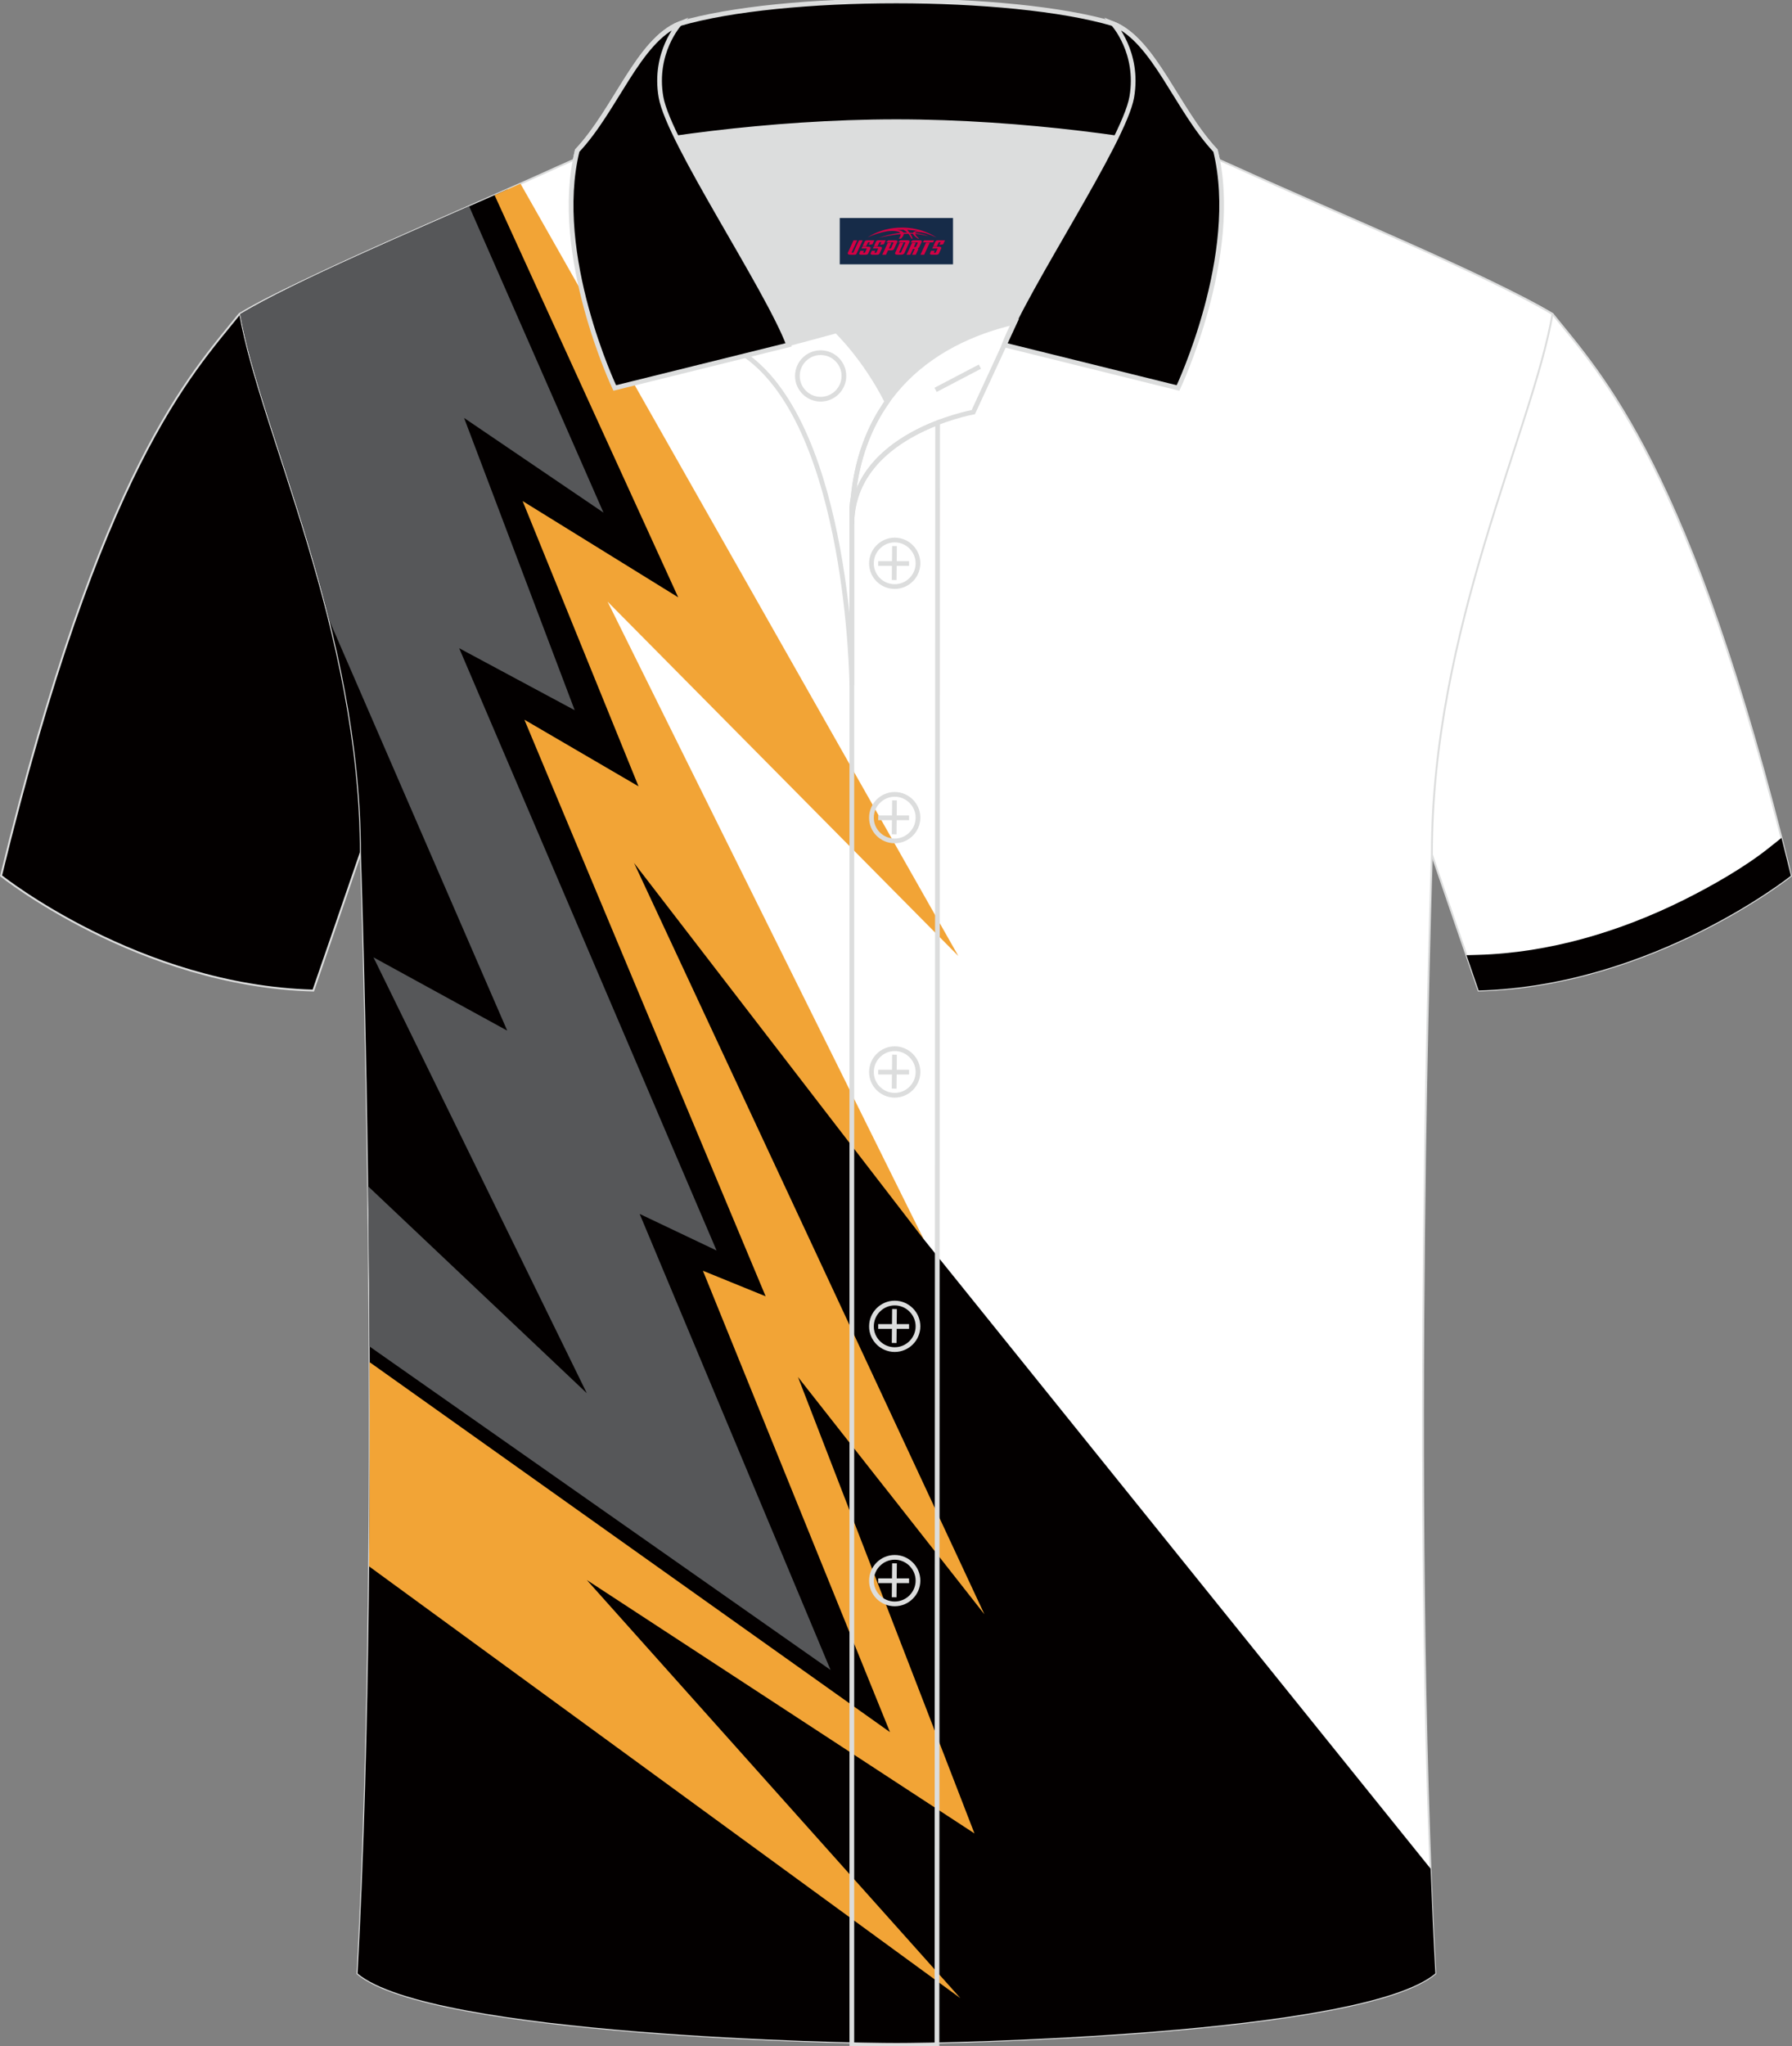 <?xml version="1.0" encoding="utf-8"?>
<!-- Generator: Adobe Illustrator 24.0.1, SVG Export Plug-In . SVG Version: 6.00 Build 0)  -->
<svg xmlns="http://www.w3.org/2000/svg" xmlns:xlink="http://www.w3.org/1999/xlink" version="1.1" id="图层_1" x="0px" y="0px" width="379.8px" height="433.5px" viewBox="0 0 379.8 433.5" enable-background="new 0 0 379.8 433.5" xml:space="preserve">
<rect x="0" y="0" width="379.8" height="433.5" fill="#808080" stroke="none"/>
<path fill-rule="evenodd" clip-rule="evenodd" fill="#FFFFFF" stroke="#DCDDDD" stroke-width="0.4" stroke-miterlimit="22.908" d="  M329.07,66.53c10.24,12.76,29.35,32.31,50.5,119c0,0-29.18,23.29-66.18,24.31c0,0-7.16-20.74-9.89-28.73  c-22.36-64.96,1.93-119.35-95.6-155.58c1.44-0.27,3.11-0.27,4.93-0.1l-0.09-0.01c13.98-0.87,17.87-1.24,23.92,0.66  c9.64,3.37,15.61,5.79,25.07,10.08C283.65,46.13,315.4,58.32,329.07,66.53z"/>
<path fill-rule="evenodd" clip-rule="evenodd" fill="#030000" d="M310.81,202.35l2.42-0.07c15.17-0.42,30.17-4.93,43.69-11.66  c5.84-2.91,12.8-6.87,17.94-10.96l2.71-2.16c0.66,2.61,1.33,5.28,2,8.02c0,0-29.18,23.29-66.18,24.31L310.81,202.35z"/>
<path fill-rule="evenodd" clip-rule="evenodd" fill="#030000" stroke="#DCDDDD" stroke-width="0.4" stroke-miterlimit="22.908" d="  M50.73,66.53c-10.25,12.76-29.35,32.31-50.51,119c0,0,29.18,23.29,66.18,24.31c0,0,7.16-20.74,9.89-28.73  c22.36-64.96-1.93-119.35,95.6-155.58c-1.44-0.27-3.11-0.27-4.93-0.1l0.09-0.01c-13.98-0.87-17.87-1.24-23.92,0.66  c-9.64,3.37-15.61,5.79-25.07,10.08C96.15,46.13,64.4,58.32,50.73,66.53z"/>
<path fill-rule="evenodd" clip-rule="evenodd" fill="#FFFFFF" stroke="#DCDDDD" stroke-width="0.4" stroke-miterlimit="22.908" d="  M189.99,432.82c-9.71,0.03-98.63-1.66-114.21-14.73c5.38-100.79,0.7-237.19,0.7-237.19c0-47.52-21.29-89.75-25.56-114.36  c13.66-8.21,45.38-21.21,67.29-31.18c30.11-13.63,34.24-7.73,71.36-7.73s42.08-5.91,72.18,7.73c21.92,9.97,53.63,22.95,67.29,31.17  c-4.28,24.62-25.56,66.84-25.56,114.36c0,0-4.68,136.41,0.7,237.19C288.62,431.17,199.71,432.85,189.99,432.82z"/>
<g>
	<path fill-rule="evenodd" clip-rule="evenodd" fill="#030000" d="M195.77,262.51l-50.93-86.8l-22.35-56.73l29.38,17.58   l-18.95-46.09l-25.37-50.33c-20.56,9.07-45.06,19.46-56.62,26.4c4.28,24.61,25.56,66.84,25.56,114.36c0,0,4.68,136.4-0.7,237.18   c15.58,13.07,104.51,14.76,114.21,14.73c9.71,0.03,98.62-1.66,114.21-14.74c-0.39-7.24-0.72-14.67-1.01-22.21L195.77,262.51z"/>
	<path fill-rule="evenodd" clip-rule="evenodd" fill="#565759" d="M99.43,43.7l28.47,64.89L98.36,88.54l23.44,61.91l-24.48-13.13   l54.55,127.59l-16.3-7.75l40.46,96.61l-97.71-68.53c-0.06-11.92-0.16-23.32-0.3-33.93l46.35,43.83l-45.21-92.33l28.34,15.52   l-37.7-86.9c-6.63-26.61-16.16-49.27-18.88-64.87C60.99,60.48,80.89,51.82,99.43,43.7z"/>
	<path fill-rule="evenodd" clip-rule="evenodd" fill="#F2A436" d="M110.31,38.91l92.81,163.62l-74.35-75.08l67,135.07l-61.39-79.71   l74.26,159.17l-39.52-50.28l37.41,96.7l-82.15-53.68l79.16,88.57L78.22,331.82c0.14-14.78,0.16-29.35,0.11-43.26l110.3,78.38   l-39.65-97.74l13.29,5.41l-51.13-122.15l24.19,14.12l-24.56-60.43l32.97,20.39l-38.92-85.2C106.68,40.52,108.52,39.71,110.31,38.91   z"/>
</g>
<path fill-rule="evenodd" clip-rule="evenodd" fill="#DCDDDD" d="M188,85.11c6.44-9.11,16.35-14.37,26.94-16.84  c5.24-10.64,16.09-27.82,21.62-39.14c-26.77-6.52-66.37-6.52-93.14,0c6.43,13.14,20,34.17,23.66,43.71l10.22-2.75  C177.28,70.09,183.28,75.76,188,85.11z"/>
<path fill="none" stroke="#DCDDDD" stroke-miterlimit="9.999" d="M158.02,75.28l19.26-5.19c0,0,6,5.67,10.72,15.03  c-3.78,5.35-6.37,12.04-7.18,20.26c-0.14,0.74-0.24,1.47-0.28,2.18v3.57v33.98C180.54,145.09,180.01,90.85,158.02,75.28z"/>
<path fill="none" stroke="#DCDDDD" stroke-miterlimit="9.999" d="M180.54,107.56v3.57c0-1.99,0.1-3.91,0.28-5.75  C180.67,106.12,180.58,106.85,180.54,107.56L180.54,107.56z M180.54,111.13v322.17h18.04l0.14-343.74  C191.12,92.48,180.54,98.79,180.54,111.13z"/>
<path fill-rule="evenodd" clip-rule="evenodd" fill="#030000" stroke="#DCDDDD" stroke-miterlimit="9.999" d="M122.07,33.11  c13.39-3.26,40.91-7.33,67.9-7.33s54.51,4.07,67.9,7.33l-0.28-1.2c-8.22-8.78-12.93-23.33-21.69-26.89  c-10.93-3.22-28.43-4.82-45.93-4.82c-17.51,0-35.01,1.61-45.95,4.82c-8.77,3.57-13.47,18.11-21.69,26.89L122.07,33.11z"/>
<path fill-rule="evenodd" clip-rule="evenodd" fill="#030000" stroke="#DCDDDD" stroke-miterlimit="9.999" d="M144.03,5.03  c0,0-5.58,6.05-3.94,15.53c1.63,9.49,22.57,40.53,27.06,52.5l-36.86,9.13c0,0-13.39-28.22-7.95-50.27  C130.58,23.14,135.28,8.6,144.03,5.03z"/>
<path fill-rule="evenodd" clip-rule="evenodd" fill="#030000" stroke="#DCDDDD" stroke-miterlimit="9.999" d="M235.92,5.03  c0,0,5.58,6.05,3.95,15.53c-1.63,9.49-22.57,40.53-27.06,52.5l36.86,9.13c0,0,13.39-28.22,7.95-50.27  C249.38,23.14,244.67,8.6,235.92,5.03z"/>
<path fill="none" stroke="#DCDDDD" stroke-miterlimit="9.999" d="M173.93,84.57c2.72,0,4.93-2.21,4.93-4.93  c0-2.72-2.21-4.93-4.93-4.93S169,76.92,169,79.64C169,82.36,171.22,84.57,173.93,84.57z"/>
<path fill="none" stroke="#DCDDDD" stroke-miterlimit="9.999" d="M215.09,68.24l-8.81,19.07c0,0-25.75,4.58-25.75,23.82  C180.54,84.95,196.81,72.44,215.09,68.24z"/>

<line fill="none" stroke="#DCDDDD" stroke-miterlimit="9.999" x1="207.68" y1="77.67" x2="198.29" y2="82.59"/>
<g>
	<g>
		<path fill="none" stroke="#DCDDDD" stroke-miterlimit="9.999" d="M189.63,124.26c2.71,0,4.93-2.22,4.93-4.93    c0-2.71-2.23-4.93-4.93-4.93c-2.71,0-4.93,2.22-4.93,4.93C184.68,122.05,186.9,124.26,189.63,124.26z"/>
		<line fill="none" stroke="#DCDDDD" stroke-miterlimit="9.999" x1="189.58" y1="115.68" x2="189.51" y2="122.87"/>
		<line fill="none" stroke="#DCDDDD" stroke-miterlimit="9.999" x1="186.13" y1="119.38" x2="192.67" y2="119.38"/>
	</g>
	<g>
		<path fill="none" stroke="#DCDDDD" stroke-miterlimit="9.999" d="M189.63,178.14c2.71,0,4.93-2.22,4.93-4.93    c0-2.71-2.23-4.93-4.93-4.93c-2.71,0-4.93,2.22-4.93,4.93C184.68,175.93,186.9,178.14,189.63,178.14z"/>
		<line fill="none" stroke="#DCDDDD" stroke-miterlimit="9.999" x1="189.58" y1="169.55" x2="189.51" y2="176.75"/>
		<line fill="none" stroke="#DCDDDD" stroke-miterlimit="9.999" x1="186.13" y1="173.25" x2="192.67" y2="173.25"/>
	</g>
	<g>
		<path fill="none" stroke="#DCDDDD" stroke-miterlimit="9.999" d="M189.63,232.02c2.71,0,4.93-2.22,4.93-4.93    c0-2.71-2.23-4.93-4.93-4.93c-2.71,0-4.93,2.22-4.93,4.93C184.68,229.8,186.9,232.02,189.63,232.02z"/>
		<line fill="none" stroke="#DCDDDD" stroke-miterlimit="9.999" x1="189.58" y1="223.43" x2="189.51" y2="230.62"/>
		<line fill="none" stroke="#DCDDDD" stroke-miterlimit="9.999" x1="186.13" y1="227.12" x2="192.67" y2="227.12"/>
	</g>
	<g>
		<path fill="none" stroke="#DCDDDD" stroke-miterlimit="9.999" d="M189.63,285.9c2.71,0,4.93-2.22,4.93-4.93    c0-2.71-2.23-4.93-4.93-4.93c-2.71,0-4.93,2.22-4.93,4.93C184.68,283.68,186.9,285.9,189.63,285.9z"/>
		<line fill="none" stroke="#DCDDDD" stroke-miterlimit="9.999" x1="189.58" y1="277.31" x2="189.51" y2="284.5"/>
		<line fill="none" stroke="#DCDDDD" stroke-miterlimit="9.999" x1="186.13" y1="281" x2="192.67" y2="281"/>
	</g>
	<g>
		<path fill="none" stroke="#DCDDDD" stroke-miterlimit="9.999" d="M189.63,339.77c2.71,0,4.93-2.22,4.93-4.93    c0-2.71-2.23-4.93-4.93-4.93c-2.71,0-4.93,2.22-4.93,4.93C184.68,337.55,186.9,339.77,189.63,339.77z"/>
		<line fill="none" stroke="#DCDDDD" stroke-miterlimit="9.999" x1="189.58" y1="331.18" x2="189.51" y2="338.37"/>
		<line fill="none" stroke="#DCDDDD" stroke-miterlimit="9.999" x1="186.13" y1="334.87" x2="192.67" y2="334.87"/>
	</g>
</g>
<g id="tag_logo">
	<rect y="46.18" fill="#162B48" width="24" height="9.818" x="177.98"/>
	<g>
		<path fill="#D30044" d="M193.94,49.37l0.005-0.011c0.131-0.311,1.085-0.262,2.351,0.071c0.715,0.24,1.44,0.54,2.193,0.9    c-0.218-0.147-0.447-0.289-0.682-0.42l0.011,0.005l-0.011-0.005c-1.478-0.845-3.218-1.418-5.1-1.62    c-1.282-0.115-1.658-0.082-2.411-0.055c-2.449,0.142-4.68,0.905-6.458,2.095c1.26-0.638,2.722-1.075,4.195-1.336    c1.467-0.18,2.476-0.033,2.771,0.344c-1.691,0.175-3.469,0.633-4.555,1.075c1.156-0.338,2.967-0.665,4.647-0.813    c0.016,0.251-0.115,0.567-0.415,0.96h0.475c0.376-0.382,0.584-0.725,0.595-1.004c0.333-0.022,0.66-0.033,0.971-0.033    C192.77,49.81,192.98,50.16,193.18,50.55h0.262c-0.125-0.344-0.295-0.687-0.518-1.036c0.207,0,0.393,0.005,0.567,0.011    c0.104,0.267,0.496,0.66,1.058,1.025h0.245c-0.442-0.365-0.753-0.753-0.835-1.004c1.047,0.065,1.696,0.224,2.885,0.513    C195.76,49.63,195.02,49.46,193.94,49.37z M191.5,49.28c-0.164-0.295-0.655-0.485-1.402-0.551    c0.464-0.033,0.922-0.055,1.364-0.055c0.311,0.147,0.589,0.344,0.84,0.589C192.04,49.26,191.77,49.27,191.5,49.28z M193.48,49.33c-0.224-0.016-0.458-0.027-0.715-0.044c-0.147-0.202-0.311-0.398-0.502-0.6c0.082,0,0.164,0.005,0.24,0.011    c0.72,0.033,1.429,0.125,2.138,0.273C193.97,48.93,193.59,49.09,193.48,49.33z"/>
		<path fill="#D30044" d="M180.9,50.91L179.73,53.46C179.55,53.83,179.82,53.97,180.3,53.97l0.873,0.005    c0.115,0,0.251-0.049,0.327-0.175l1.342-2.891H182.06L180.84,53.54H180.67c-0.147,0-0.185-0.033-0.147-0.125l1.156-2.504H180.9L180.9,50.91z M182.76,52.26h1.271c0.36,0,0.584,0.125,0.442,0.425L184,53.72C183.9,53.94,183.63,53.97,183.4,53.97H182.48c-0.267,0-0.442-0.136-0.349-0.333l0.235-0.513h0.742L182.93,53.5C182.91,53.55,182.95,53.56,183.01,53.56h0.18    c0.082,0,0.125-0.016,0.147-0.071l0.376-0.813c0.011-0.022,0.011-0.044-0.055-0.044H182.59L182.76,52.26L182.76,52.26z M183.58,52.19h-0.78l0.475-1.025c0.098-0.218,0.338-0.256,0.578-0.256H185.3L184.91,51.75L184.13,51.87l0.262-0.562H184.1c-0.082,0-0.12,0.016-0.147,0.071L183.58,52.19L183.58,52.19z M185.17,52.26L185,52.63h1.069c0.06,0,0.06,0.016,0.049,0.044    L185.74,53.49C185.72,53.54,185.68,53.56,185.6,53.56H185.42c-0.055,0-0.104-0.011-0.082-0.06l0.175-0.376H184.77L184.54,53.64C184.44,53.83,184.62,53.97,184.89,53.97h0.916c0.24,0,0.502-0.033,0.605-0.251l0.475-1.031c0.142-0.3-0.082-0.425-0.442-0.425H185.17L185.17,52.26z M185.98,52.19l0.371-0.818c0.022-0.055,0.06-0.071,0.147-0.071h0.295L186.53,51.86l0.791-0.115l0.387-0.845H186.26c-0.24,0-0.48,0.038-0.578,0.256L185.21,52.19L185.98,52.19L185.98,52.19z M188.38,52.65h0.278c0.087,0,0.153-0.022,0.202-0.115    l0.496-1.075c0.033-0.076-0.011-0.12-0.125-0.12H187.83l0.431-0.431h1.522c0.355,0,0.485,0.153,0.393,0.355l-0.676,1.445    c-0.06,0.125-0.175,0.333-0.644,0.327l-0.649-0.005L187.77,53.97H186.99l1.178-2.558h0.785L188.38,52.65L188.38,52.65z     M190.97,53.46c-0.022,0.049-0.06,0.076-0.142,0.076h-0.191c-0.082,0-0.109-0.027-0.082-0.076l0.944-2.051h-0.785l-0.987,2.138    c-0.125,0.273,0.115,0.415,0.453,0.415h0.72c0.327,0,0.649-0.071,0.769-0.322l1.085-2.384c0.093-0.202-0.06-0.355-0.415-0.355    h-1.533l-0.431,0.431h1.38c0.115,0,0.164,0.033,0.131,0.104L190.97,53.46L190.97,53.46z M193.69,52.33h0.278    c0.087,0,0.158-0.022,0.202-0.115l0.344-0.753c0.033-0.076-0.011-0.12-0.125-0.12h-1.402l0.425-0.431h1.527    c0.355,0,0.485,0.153,0.393,0.355l-0.529,1.124c-0.044,0.093-0.147,0.18-0.393,0.18c0.224,0.011,0.256,0.158,0.175,0.327    l-0.496,1.075h-0.785l0.54-1.167c0.022-0.055-0.005-0.087-0.104-0.087h-0.235L192.92,53.97h-0.785l1.178-2.558h0.785L193.69,52.33L193.69,52.33z M196.26,51.42L195.08,53.97h0.785l1.184-2.558H196.26L196.26,51.42z M197.77,51.35l0.202-0.431h-2.1l-0.295,0.431    H197.77L197.77,51.35z M197.75,52.26h1.271c0.36,0,0.584,0.125,0.442,0.425l-0.475,1.031c-0.104,0.218-0.371,0.251-0.605,0.251    h-0.916c-0.267,0-0.442-0.136-0.349-0.333l0.235-0.513h0.742L197.92,53.5c-0.022,0.049,0.022,0.06,0.082,0.06h0.18    c0.082,0,0.125-0.016,0.147-0.071l0.376-0.813c0.011-0.022,0.011-0.044-0.049-0.044h-1.069L197.75,52.26L197.75,52.26z     M198.56,52.19H197.78l0.475-1.025c0.098-0.218,0.338-0.256,0.578-0.256h1.451l-0.387,0.845l-0.791,0.115l0.262-0.562h-0.295    c-0.082,0-0.12,0.016-0.147,0.071L198.56,52.19z"/>
	</g>
</g>
</svg>